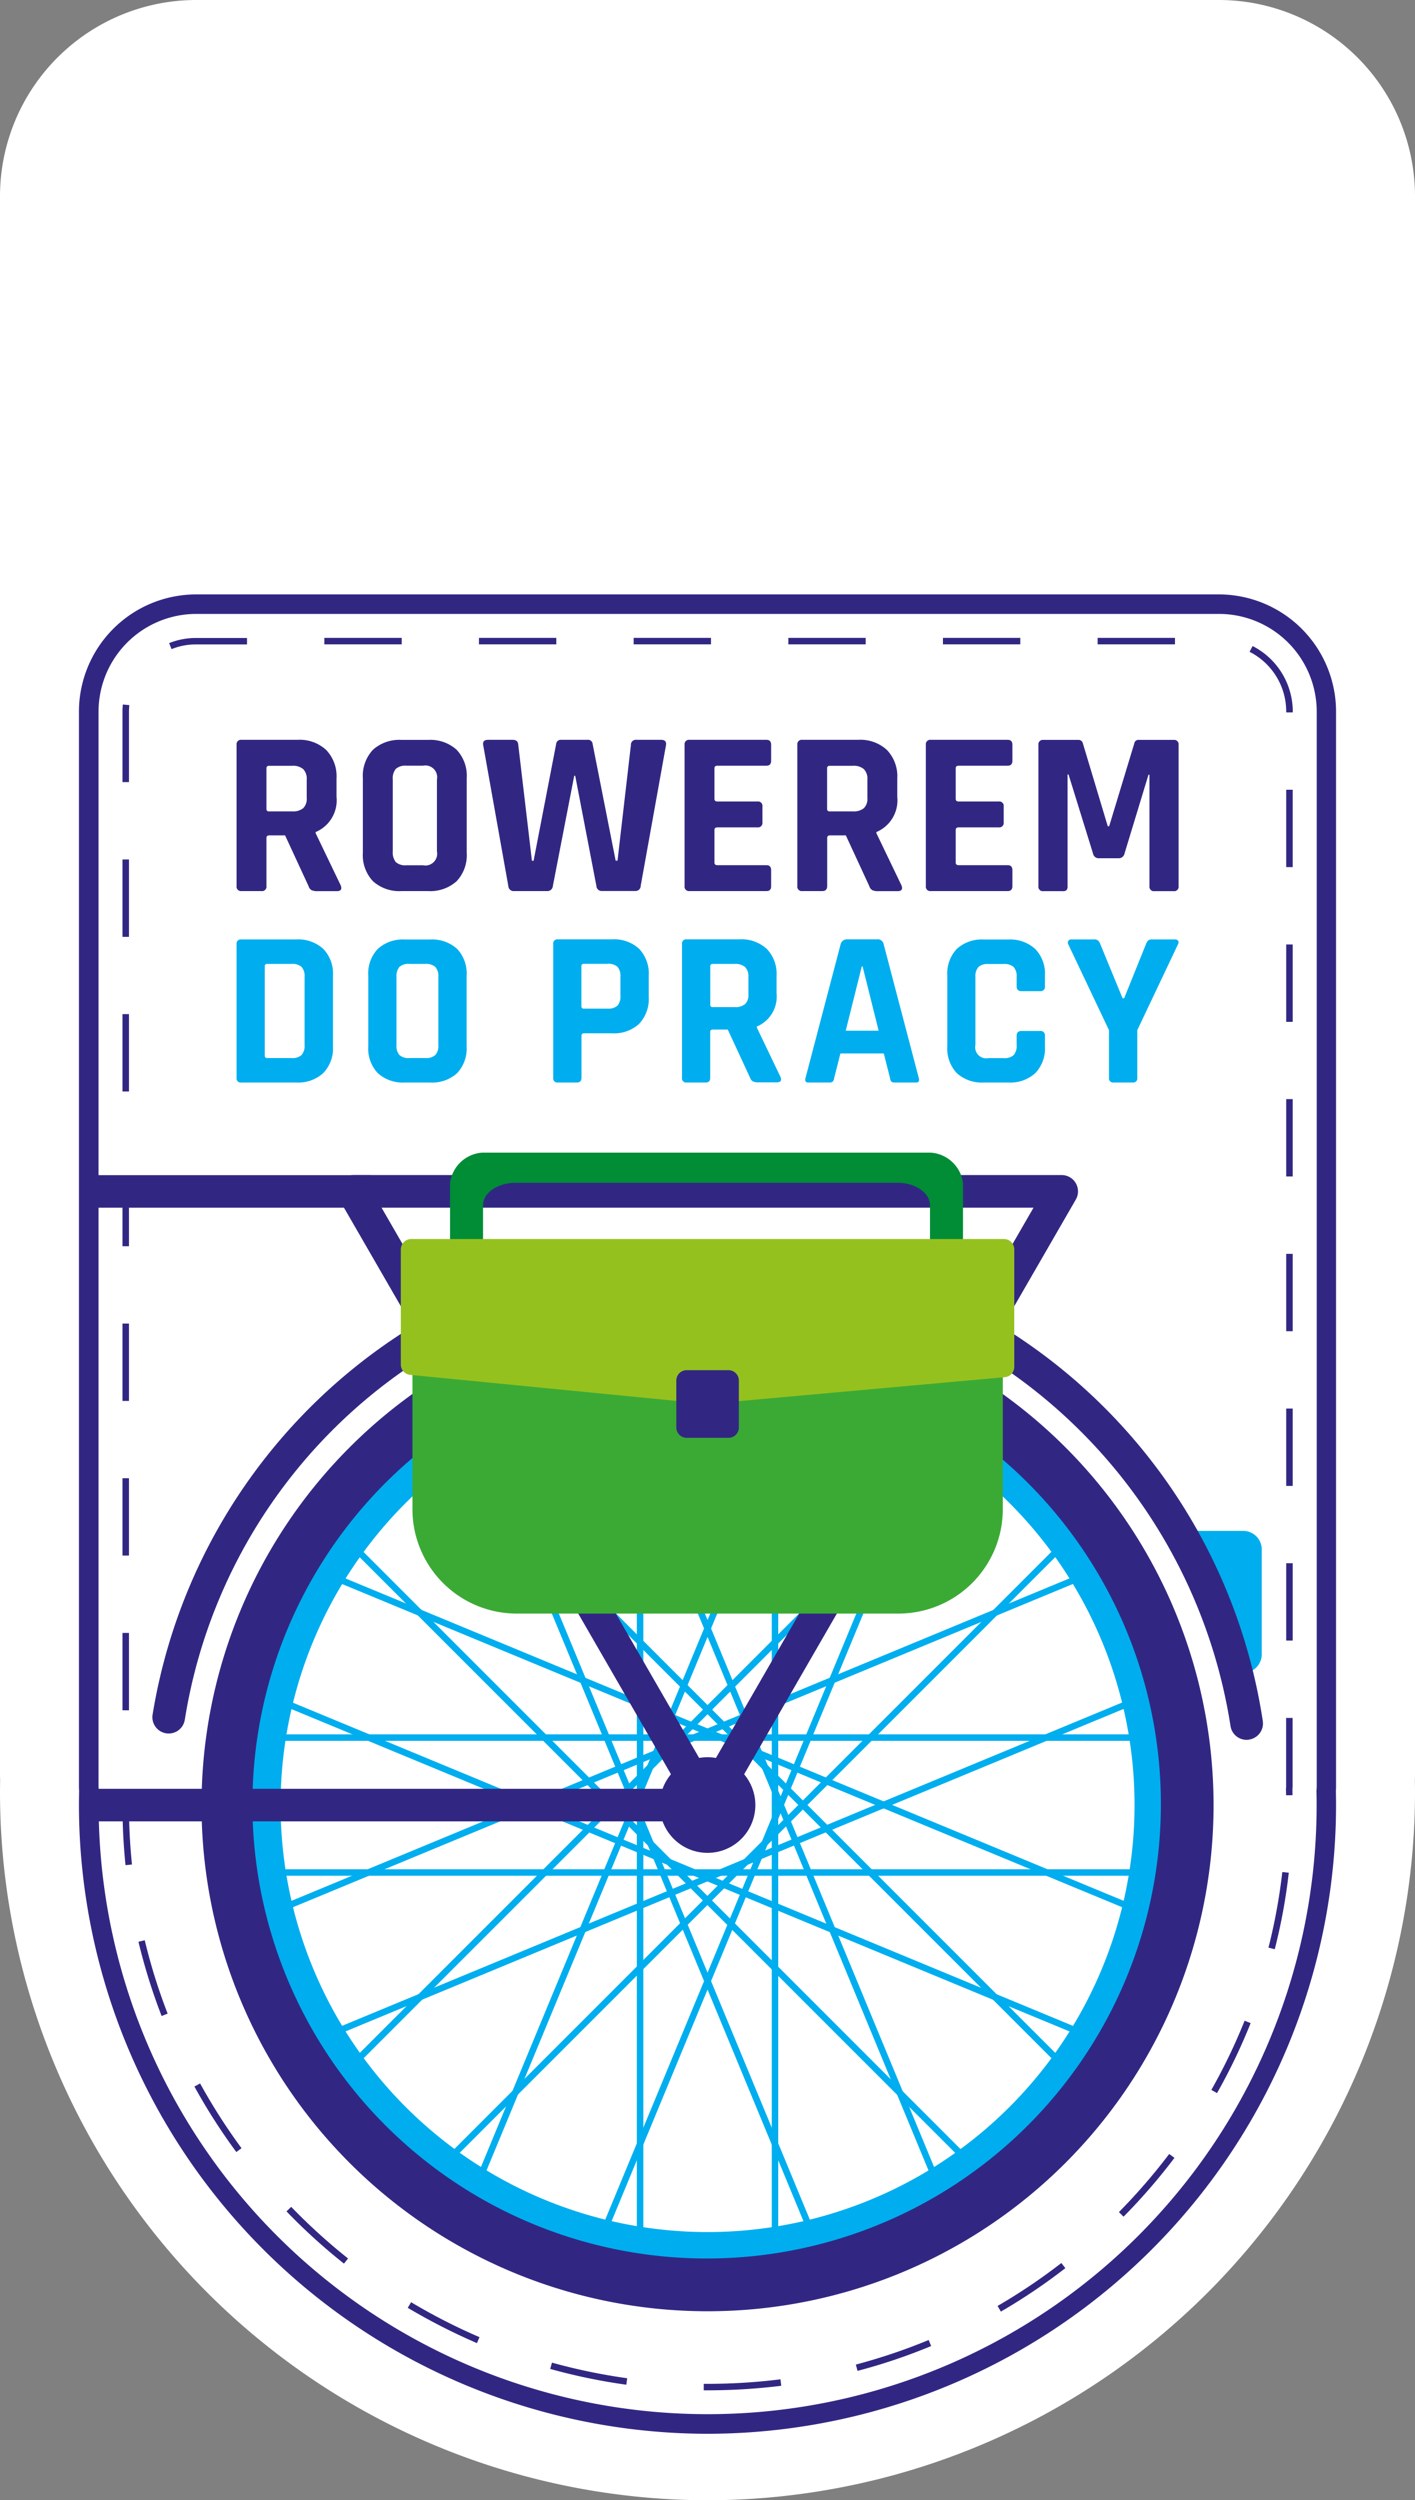<svg xmlns="http://www.w3.org/2000/svg" width="159.53" height="281.823" viewBox="0 0 159.53 281.823">
  <rect x="0" y="0" width="159.53" height="281.823" fill="#808080" stroke="none"/>
  <g id="RDP_logo_hero" data-name="RDP logo hero" transform="translate(-720.235 57)">
    <path id="Path_29" data-name="Path 29" d="M283.46,396.03a79.855,79.855,0,0,1-79.76-79.77c0-.481.007-.955.015-1.428-.009-.2-.015-.422-.015-.652V136.317a22.136,22.136,0,0,1,22.11-22.11H341.12a22.135,22.135,0,0,1,22.11,22.11V314.18c0,.231-.005.45-.015.654.009.476.015.954.015,1.426A79.861,79.861,0,0,1,283.46,396.03Z" transform="translate(516.535 -171.207)" fill="#fff"/>
    <g id="rdp-logotyp-kolor-rgb" transform="translate(516.545 -169.8)">
      <g id="Group_1" data-name="Group 1">
        <path id="Path_1" data-name="Path 1" d="M283.46,386.03a69.842,69.842,0,0,1-69.76-69.77c0-.55.01-1.09.02-1.63-.01-.13-.02-.28-.02-.45V193.01a12.12,12.12,0,0,1,12.11-12.11H341.12a12.12,12.12,0,0,1,12.11,12.11V314.18c0,.17-.01.32-.02.45.01.54.02,1.09.02,1.63A69.851,69.851,0,0,1,283.46,386.03Z" fill="#fff"/>
        <path id="Path_2" data-name="Path 2" d="M283.46,387.13a70.948,70.948,0,0,1-70.87-70.87c0-.53.01-1.07.02-1.6-.01-.14-.02-.3-.02-.48V193.01A13.224,13.224,0,0,1,225.8,179.8H341.11a13.224,13.224,0,0,1,13.21,13.21V314.18c0,.18-.01.34-.02.48.01.53.02,1.07.02,1.6A70.933,70.933,0,0,1,283.46,387.13ZM225.81,182a11.024,11.024,0,0,0-11.01,11.01V314.18a3.488,3.488,0,0,0,.02.35l.01.06v.06c-.01.54-.02,1.07-.02,1.61a68.66,68.66,0,0,0,137.32,0c0-.54-.01-1.07-.02-1.61v-.06l.01-.06a3.489,3.489,0,0,0,.02-.35V193.01A11.024,11.024,0,0,0,341.13,182Z" fill="#312783"/>
      </g>
      <g id="Group_2" data-name="Group 2">
        <rect id="Rectangle_3" data-name="Rectangle 3" width="0.73" height="96.24" transform="translate(275.49 268.14)" fill="#00aeef"/>
        <rect id="Rectangle_4" data-name="Rectangle 4" width="0.73" height="96.24" transform="translate(290.7 268.14)" fill="#00aeef"/>
        <rect id="Rectangle_5" data-name="Rectangle 5" width="96.24" height="0.73" transform="translate(235.35 308.29)" fill="#00aeef"/>
        <rect id="Rectangle_6" data-name="Rectangle 6" width="96.24" height="0.73" transform="translate(235.35 323.5)" fill="#00aeef"/>
        <rect id="Rectangle_7" data-name="Rectangle 7" width="0.73" height="96.24" transform="translate(254.558 277.121) rotate(-45)" fill="#00aeef"/>
        <rect id="Rectangle_8" data-name="Rectangle 8" width="0.73" height="96.24" transform="translate(243.787 287.876) rotate(-45)" fill="#00aeef"/>
        <rect id="Rectangle_9" data-name="Rectangle 9" width="96.24" height="0.73" transform="translate(254.54 355.405) rotate(-45)" fill="#00aeef"/>
        <rect id="Rectangle_10" data-name="Rectangle 10" width="96.24" height="0.73" transform="translate(243.803 344.648) rotate(-45)" fill="#00aeef"/>
        <rect id="Rectangle_11" data-name="Rectangle 11" width="0.73" height="96.24" transform="translate(257.7 274.868) rotate(-22.5)" fill="#00aeef"/>
        <rect id="Rectangle_12" data-name="Rectangle 12" width="0.73" height="96.24" transform="translate(271.75 269.037) rotate(-22.5)" fill="#00aeef"/>
        <rect id="Rectangle_13" data-name="Rectangle 13" width="96.24" height="0.73" transform="translate(235.937 327.312) rotate(-22.508)" fill="#00aeef"/>
        <rect id="Rectangle_14" data-name="Rectangle 14" width="96.24" height="0.73" transform="translate(241.764 341.351) rotate(-22.508)" fill="#00aeef"/>
        <rect id="Rectangle_15" data-name="Rectangle 15" width="0.73" height="96.24" transform="translate(241.802 291.16) rotate(-67.5)" fill="#00aeef"/>
        <rect id="Rectangle_16" data-name="Rectangle 16" width="0.73" height="96.24" transform="translate(235.977 305.209) rotate(-67.5)" fill="#00aeef"/>
        <rect id="Rectangle_17" data-name="Rectangle 17" width="96.24" height="0.73" transform="translate(271.715 363.499) rotate(-67.492)" fill="#00aeef"/>
        <rect id="Rectangle_18" data-name="Rectangle 18" width="96.24" height="0.73" transform="translate(257.66 357.671) rotate(-67.492)" fill="#00aeef"/>
      </g>
      <path id="Path_3" data-name="Path 3" d="M283.46,259.22a57.05,57.05,0,1,0,57.05,57.05A57.047,57.047,0,0,0,283.46,259.22Zm0,105.41a48.37,48.37,0,1,1,48.37-48.37A48.369,48.369,0,0,1,283.46,364.63Z" fill="#312783"/>
      <path id="Path_4" data-name="Path 4" d="M343.86,285.36h-6.04a2.09,2.09,0,0,0-2.03,1.64,61.07,61.07,0,0,1,5.58,14.36h2.49a2.085,2.085,0,0,0,2.08-2.08V287.44A2.085,2.085,0,0,0,343.86,285.36Z" fill="#00aeef"/>
      <path id="Path_5" data-name="Path 5" d="M283.46,367.37a51.21,51.21,0,1,1,19.55-3.92A51.069,51.069,0,0,1,283.46,367.37Zm-.06-99.25a48.13,48.13,0,0,0-44.41,66.55h0a48.136,48.136,0,1,0,44.41-66.55Z" fill="#00aeef"/>
      <path id="Path_6" data-name="Path 6" d="M344.23,308.91a1.828,1.828,0,0,1-1.81-1.56,59.993,59.993,0,0,0-59-50.75,59.39,59.39,0,0,0-58.9,50.08,1.839,1.839,0,0,1-3.63-.59,63.353,63.353,0,0,1,125.17.7,1.839,1.839,0,0,1-1.54,2.09A1.021,1.021,0,0,1,344.23,308.91Z" fill="#312783"/>
      <path id="Path_7" data-name="Path 7" d="M283.46,310.87a5.39,5.39,0,1,0,5.39,5.39A5.392,5.392,0,0,0,283.46,310.87Z" fill="#312783"/>
      <path id="Path_8" data-name="Path 8" d="M281.69,316.26" fill="none"/>
      <rect id="Rectangle_19" data-name="Rectangle 19" width="68.72" height="3.67" transform="translate(214.22 314.43)" fill="#312783"/>
      <path id="Path_9" data-name="Path 9" d="M283.46,318.1a1.831,1.831,0,0,1-1.59-.92l-39.93-69.17a1.84,1.84,0,0,1,1.59-2.76h79.86a1.84,1.84,0,0,1,1.59,2.76l-39.93,69.17A1.819,1.819,0,0,1,283.46,318.1Zm-36.75-69.17,36.75,63.66,36.75-63.66Z" fill="#312783"/>
      <path id="Path_10" data-name="Path 10" d="M308.59,242.72H258.1a3.927,3.927,0,0,0-3.67,3.44v14.85c0,1.4,1.64,2.54,3.67,2.54h50.49c2.03,0,3.67-1.14,3.67-2.54V246.16A3.935,3.935,0,0,0,308.59,242.72Zm-.05,15.78c0,1.4-1.64,2.54-3.67,2.54H261.82c-2.03,0-3.67-1.14-3.67-2.54v-9.84c0-1.4,1.64-2.54,3.67-2.54h43.05c2.03,0,3.67,1.14,3.67,2.54Z" fill="#008d36"/>
      <path id="Path_11" data-name="Path 11" d="M304.98,294.68H261.96a11.77,11.77,0,0,1-11.77-11.77V264.65a11.771,11.771,0,0,1,11.77-11.77h43.02a11.77,11.77,0,0,1,11.77,11.77v18.26A11.777,11.777,0,0,1,304.98,294.68Z" fill="#3baa35"/>
      <path id="Path_12" data-name="Path 12" d="M248.88,253.64v12.97a1.17,1.17,0,0,0,1.05,1.16l33.42,3.27a.81.81,0,0,0,.22,0l33.41-3.01a1.164,1.164,0,0,0,1.06-1.16V253.63a1.165,1.165,0,0,0-1.17-1.17H250.04A1.178,1.178,0,0,0,248.88,253.64Z" fill="#95c11f"/>
      <path id="Path_13" data-name="Path 13" d="M285.82,274.87h-4.71a1.171,1.171,0,0,1-1.17-1.17v-5.29a1.171,1.171,0,0,1,1.17-1.17h4.71a1.171,1.171,0,0,1,1.17,1.17v5.29A1.165,1.165,0,0,1,285.82,274.87Z" fill="#312783"/>
      <path id="Path_14" data-name="Path 14" d="M283.46,382.23h-.43v-.73h.43a66.208,66.208,0,0,0,8.22-.51l.09.73A67.54,67.54,0,0,1,283.46,382.23Zm-9.16-.63a65.982,65.982,0,0,1-8.58-1.78l.2-.71a65.775,65.775,0,0,0,8.48,1.76Zm26.07-1.56-.19-.71a65.472,65.472,0,0,0,8.21-2.77l.28.68A63.766,63.766,0,0,1,300.37,380.04Zm-42.91-3.13a68.123,68.123,0,0,1-7.8-3.98l.38-.63a65.813,65.813,0,0,0,7.71,3.94Zm59.07-3.55-.37-.64a65.5,65.5,0,0,0,7.19-4.84l.45.58A66.047,66.047,0,0,1,316.53,373.36Zm-74.06-5.41a65.7,65.7,0,0,1-6.48-5.89l.53-.51a66.639,66.639,0,0,0,6.41,5.82Zm87.89-5.29-.52-.52a66.73,66.73,0,0,0,5.67-6.55l.59.44A65.9,65.9,0,0,1,330.36,362.66Zm-100.03-7.29a66.383,66.383,0,0,1-4.72-7.38l.64-.35a66.411,66.411,0,0,0,4.67,7.3Zm110.57-6.64-.64-.36a64.963,64.963,0,0,0,3.75-7.8l.68.27A64.928,64.928,0,0,1,340.9,348.73Zm-118.99-8.69a66.46,66.46,0,0,1-2.61-8.37l.71-.17a64.389,64.389,0,0,0,2.58,8.27Zm125.5-7.53-.71-.18a64.494,64.494,0,0,0,1.56-8.52l.73.08A63.818,63.818,0,0,1,347.41,332.51Zm-129.57-9.47a66.626,66.626,0,0,1-.34-6.78c0-.61.73-.61.73,0a65.067,65.067,0,0,0,.34,6.7Zm130.85-7.88-.02-.74.01-.09a.756.756,0,0,0,.01-.15v-7.74h.73v7.74a1.952,1.952,0,0,1-.02.25l.01.72Zm-130.46-9.58h-.73v-8.72h.73Zm131.2-7.86h-.73V289h.73Zm-131.2-9.58h-.73v-8.72h.73Zm131.2-7.85h-.73v-8.72h.73Zm-131.2-9.58h-.73v-8.72h.73Zm131.2-7.86h-.73v-8.72h.73Zm-131.2-9.58h-.73v-7.4h.73Zm131.2-7.86h-.73v-8.72h.73Zm-131.2-9.58h-.73v-8.72h.73Zm131.2-7.85h-.73v-8.72h.73Zm-131.2-9.58h-.73v-8.72h.73Zm131.2-7.86h-.73v-8.72h.73Zm-131.2-9.58h-.73v-7.95a7.026,7.026,0,0,1,.04-.8l.73.07c-.02.24-.04.49-.04.73Zm131.2-7.86h-.73v-.09a7.55,7.55,0,0,0-4.13-6.74l.34-.65a8.3,8.3,0,0,1,4.53,7.4l-.01.08Zm-126.4-7.13-.27-.68a8.146,8.146,0,0,1,3.05-.58h5.73v.73h-5.73A7.16,7.16,0,0,0,223.03,185.97Zm113.13-.54h-8.72v-.73h8.72Zm-17.44,0H310v-.73h8.72Zm-17.43,0h-8.72v-.73h8.72Zm-17.44,0h-8.72v-.73h8.72Zm-17.44,0h-8.72v-.73h8.72Zm-17.43,0h-8.72v-.73h8.72Z" fill="#312783"/>
      <g id="Group_3" data-name="Group 3">
        <path id="Path_15" data-name="Path 15" d="M233.17,213.24h-2.25a.5.5,0,0,1-.56-.56V196.75a.5.5,0,0,1,.56-.56h6.31a4.405,4.405,0,0,1,3.23,1.14,4.276,4.276,0,0,1,1.17,3.21v2.07a3.881,3.881,0,0,1-2.36,3.98v.11l2.84,5.91c.16.42.01.64-.45.64h-2.15a1.636,1.636,0,0,1-.69-.11.752.752,0,0,1-.34-.45l-2.65-5.73h-1.78c-.21,0-.32.1-.32.29v5.43A.494.494,0,0,1,233.17,213.24Zm.85-8.98h2.6a1.83,1.83,0,0,0,1.25-.36,1.46,1.46,0,0,0,.4-1.15v-2.07a1.541,1.541,0,0,0-.4-1.19,1.763,1.763,0,0,0-1.25-.37h-2.6a.259.259,0,0,0-.29.29v4.56A.255.255,0,0,0,234.02,204.26Z" fill="#312783"/>
        <path id="Path_16" data-name="Path 16" d="M251.94,213.24h-2.97a4.428,4.428,0,0,1-3.23-1.11,4.279,4.279,0,0,1-1.14-3.21v-8.4a4.294,4.294,0,0,1,1.14-3.21,4.444,4.444,0,0,1,3.23-1.11h2.97a4.428,4.428,0,0,1,3.23,1.11,4.279,4.279,0,0,1,1.14,3.21v8.4a4.279,4.279,0,0,1-1.14,3.21A4.444,4.444,0,0,1,251.94,213.24Zm-2.44-2.91h1.88a1.326,1.326,0,0,0,1.57-1.57v-8.08a1.326,1.326,0,0,0-1.57-1.57H249.5a1.6,1.6,0,0,0-1.19.36,1.716,1.716,0,0,0-.34,1.21v8.08a1.767,1.767,0,0,0,.34,1.21A1.582,1.582,0,0,0,249.5,210.33Z" fill="#312783"/>
        <path id="Path_17" data-name="Path 17" d="M265.37,213.24h-3.71a.591.591,0,0,1-.66-.56l-2.84-15.93c-.05-.37.13-.56.56-.56h2.76c.41,0,.62.19.64.56l1.54,13.07h.19l2.54-13.15a.512.512,0,0,1,.56-.48h2.97a.51.51,0,0,1,.58.45l2.6,13.17h.21l1.51-13.04a.555.555,0,0,1,.64-.58h2.76c.42,0,.61.19.56.58l-2.86,15.9a.57.57,0,0,1-.61.56h-3.74a.59.59,0,0,1-.64-.56l-2.39-12.43h-.11l-2.41,12.43A.61.61,0,0,1,265.37,213.24Z" fill="#312783"/>
        <path id="Path_18" data-name="Path 18" d="M290.1,213.24h-8.67a.5.5,0,0,1-.56-.56V196.75a.5.5,0,0,1,.56-.56h8.67c.35,0,.53.19.53.56v1.8c0,.37-.18.56-.53.56h-5.54c-.21,0-.32.1-.32.29v3.45c0,.19.11.29.32.29h4.53a.5.5,0,0,1,.56.56v1.8a.5.5,0,0,1-.56.56h-4.53c-.21,0-.32.1-.32.29v3.68c0,.19.11.29.32.29h5.54c.35,0,.53.19.53.56v1.8C290.63,213.06,290.46,213.24,290.1,213.24Z" fill="#312783"/>
        <path id="Path_19" data-name="Path 19" d="M296.39,213.24h-2.25a.5.5,0,0,1-.56-.56V196.75a.5.5,0,0,1,.56-.56h6.31a4.405,4.405,0,0,1,3.23,1.14,4.276,4.276,0,0,1,1.17,3.21v2.07a3.881,3.881,0,0,1-2.36,3.98v.11l2.84,5.91c.16.42.01.64-.45.64h-2.15a1.636,1.636,0,0,1-.69-.11.752.752,0,0,1-.34-.45l-2.65-5.73h-1.78c-.21,0-.32.1-.32.29v5.43C296.94,213.06,296.76,213.24,296.39,213.24Zm.84-8.98h2.6a1.829,1.829,0,0,0,1.25-.36,1.46,1.46,0,0,0,.4-1.15v-2.07a1.541,1.541,0,0,0-.4-1.19,1.763,1.763,0,0,0-1.25-.37h-2.6a.259.259,0,0,0-.29.29v4.56A.259.259,0,0,0,297.23,204.26Z" fill="#312783"/>
        <path id="Path_20" data-name="Path 20" d="M317.3,213.24h-8.67a.5.5,0,0,1-.56-.56V196.75a.5.5,0,0,1,.56-.56h8.67c.35,0,.53.19.53.56v1.8c0,.37-.18.56-.53.56h-5.54c-.21,0-.32.1-.32.29v3.45c0,.19.11.29.32.29h4.53a.5.5,0,0,1,.56.56v1.8a.5.5,0,0,1-.56.56h-4.53c-.21,0-.32.1-.32.29v3.68c0,.19.11.29.32.29h5.54c.35,0,.53.19.53.56v1.8C317.83,213.06,317.65,213.24,317.3,213.24Z" fill="#312783"/>
        <path id="Path_21" data-name="Path 21" d="M332.09,196.2h3.92a.5.5,0,0,1,.56.56v15.93a.5.5,0,0,1-.56.56h-2.17a.5.5,0,0,1-.56-.56V200.13h-.11l-2.7,8.88a.658.658,0,0,1-.66.53h-2.23a.643.643,0,0,1-.66-.53l-2.76-8.91h-.11v12.59a.687.687,0,0,1-.11.44.606.606,0,0,1-.45.12h-2.17a.5.5,0,0,1-.56-.56V196.76a.5.5,0,0,1,.56-.56h3.95a.491.491,0,0,1,.5.37l2.81,9.36h.16l2.84-9.36A.461.461,0,0,1,332.09,196.2Z" fill="#312783"/>
      </g>
      <g id="Group_4" data-name="Group 4">
        <path id="Path_22" data-name="Path 22" d="M230.36,234.3V219.22a.471.471,0,0,1,.53-.53h6.2a4.2,4.2,0,0,1,3.05,1.07,4.022,4.022,0,0,1,1.09,3.02v7.95a4.022,4.022,0,0,1-1.09,3.02,4.182,4.182,0,0,1-3.05,1.07h-6.2A.464.464,0,0,1,230.36,234.3Zm3.46-2.24h2.73a1.539,1.539,0,0,0,1.14-.34,1.57,1.57,0,0,0,.34-1.14v-7.65a1.555,1.555,0,0,0-.34-1.14,1.57,1.57,0,0,0-1.14-.34h-2.73a.249.249,0,0,0-.28.28v10.06A.25.25,0,0,0,233.82,232.06Z" fill="#00aeef"/>
        <path id="Path_23" data-name="Path 23" d="M252.16,234.82h-2.81a4.209,4.209,0,0,1-3.06-1.05,4.044,4.044,0,0,1-1.08-3.04v-7.95a4.035,4.035,0,0,1,1.08-3.03,4.209,4.209,0,0,1,3.06-1.05h2.81a4.209,4.209,0,0,1,3.06,1.05,4.035,4.035,0,0,1,1.08,3.03v7.95a4.074,4.074,0,0,1-1.08,3.04A4.209,4.209,0,0,1,252.16,234.82Zm-2.31-2.76h1.78a1.539,1.539,0,0,0,1.14-.34,1.57,1.57,0,0,0,.34-1.14v-7.65a1.555,1.555,0,0,0-.34-1.14,1.57,1.57,0,0,0-1.14-.34h-1.78a1.512,1.512,0,0,0-1.13.34,1.618,1.618,0,0,0-.33,1.14v7.65a1.585,1.585,0,0,0,.33,1.14A1.528,1.528,0,0,0,249.85,232.06Z" fill="#00aeef"/>
        <path id="Path_24" data-name="Path 24" d="M268.72,234.82h-2.13a.471.471,0,0,1-.53-.53V219.21a.471.471,0,0,1,.53-.53h6.12a4.157,4.157,0,0,1,3.04,1.07,4.057,4.057,0,0,1,1.08,3.02v2.41a4.057,4.057,0,0,1-1.08,3.02,4.141,4.141,0,0,1-3.04,1.07h-3.16c-.2,0-.3.09-.3.28v4.74C269.24,234.65,269.07,234.82,268.72,234.82Zm.8-8.33h2.66a1.528,1.528,0,0,0,1.13-.34,1.578,1.578,0,0,0,.33-1.12v-2.11a1.6,1.6,0,0,0-.33-1.14,1.512,1.512,0,0,0-1.13-.34h-2.66a.249.249,0,0,0-.28.28v4.49A.249.249,0,0,0,269.52,226.49Z" fill="#00aeef"/>
        <path id="Path_25" data-name="Path 25" d="M283.24,234.82h-2.13a.471.471,0,0,1-.53-.53V219.21a.471.471,0,0,1,.53-.53h5.97a4.2,4.2,0,0,1,3.06,1.08,4.028,4.028,0,0,1,1.1,3.03v1.96a3.655,3.655,0,0,1-2.23,3.76v.1l2.68,5.59c.15.4.01.6-.43.6h-2.03a1.487,1.487,0,0,1-.65-.1.806.806,0,0,1-.33-.43l-2.51-5.42h-1.68c-.2,0-.3.09-.3.28v5.14C283.77,234.65,283.59,234.82,283.24,234.82Zm.81-8.5h2.46a1.7,1.7,0,0,0,1.18-.34,1.412,1.412,0,0,0,.38-1.09v-1.96a1.5,1.5,0,0,0-.38-1.13,1.7,1.7,0,0,0-1.18-.35h-2.46a.249.249,0,0,0-.28.28v4.31A.245.245,0,0,0,284.05,226.32Z" fill="#00aeef"/>
        <path id="Path_26" data-name="Path 26" d="M297.22,234.82h-2.41c-.3,0-.4-.18-.3-.53l3.96-15.08a.727.727,0,0,1,.75-.53h3.34a.672.672,0,0,1,.75.53l3.96,15.08c.1.35,0,.53-.3.53h-2.41a.538.538,0,0,1-.38-.11.762.762,0,0,1-.15-.41l-.7-2.76h-4.89l-.7,2.76a.756.756,0,0,1-.16.41A.516.516,0,0,1,297.22,234.82Zm3.63-13.09-1.81,7.25h3.71l-1.81-7.25Z" fill="#00aeef"/>
        <path id="Path_27" data-name="Path 27" d="M317.36,234.82h-2.73a4.209,4.209,0,0,1-3.06-1.05,4.044,4.044,0,0,1-1.08-3.04v-7.95a4.035,4.035,0,0,1,1.08-3.03,4.209,4.209,0,0,1,3.06-1.05h2.73a4.2,4.2,0,0,1,3.05,1.07,4.022,4.022,0,0,1,1.09,3.02v1.18a.484.484,0,0,1-.55.55h-2.11c-.35,0-.53-.18-.53-.55v-1.03a1.554,1.554,0,0,0-.34-1.14,1.57,1.57,0,0,0-1.14-.34h-1.71a1.532,1.532,0,0,0-1.12.34,1.57,1.57,0,0,0-.34,1.14v7.65a1.246,1.246,0,0,0,1.46,1.48h1.71a1.539,1.539,0,0,0,1.14-.34,1.57,1.57,0,0,0,.34-1.14v-1.03c0-.37.18-.55.53-.55h2.11a.484.484,0,0,1,.55.55v1.18a4.022,4.022,0,0,1-1.09,3.02A4.178,4.178,0,0,1,317.36,234.82Z" fill="#00aeef"/>
        <path id="Path_28" data-name="Path 28" d="M331.38,234.82h-2.13a.471.471,0,0,1-.53-.53v-5.37l-4.59-9.68a.365.365,0,0,1,.35-.55h2.66c.27,0,.47.18.6.53l2.51,6.1h.18l2.46-6.1c.12-.35.32-.53.6-.53h2.66a.409.409,0,0,1,.36.15c.08.1.07.23-.01.4l-4.59,9.68v5.37A.463.463,0,0,1,331.38,234.82Z" fill="#00aeef"/>
      </g>
      <rect id="Rectangle_20" data-name="Rectangle 20" width="31.84" height="3.67" transform="translate(213.7 245.26)" fill="#312783"/>
    </g>
  </g>
</svg>
